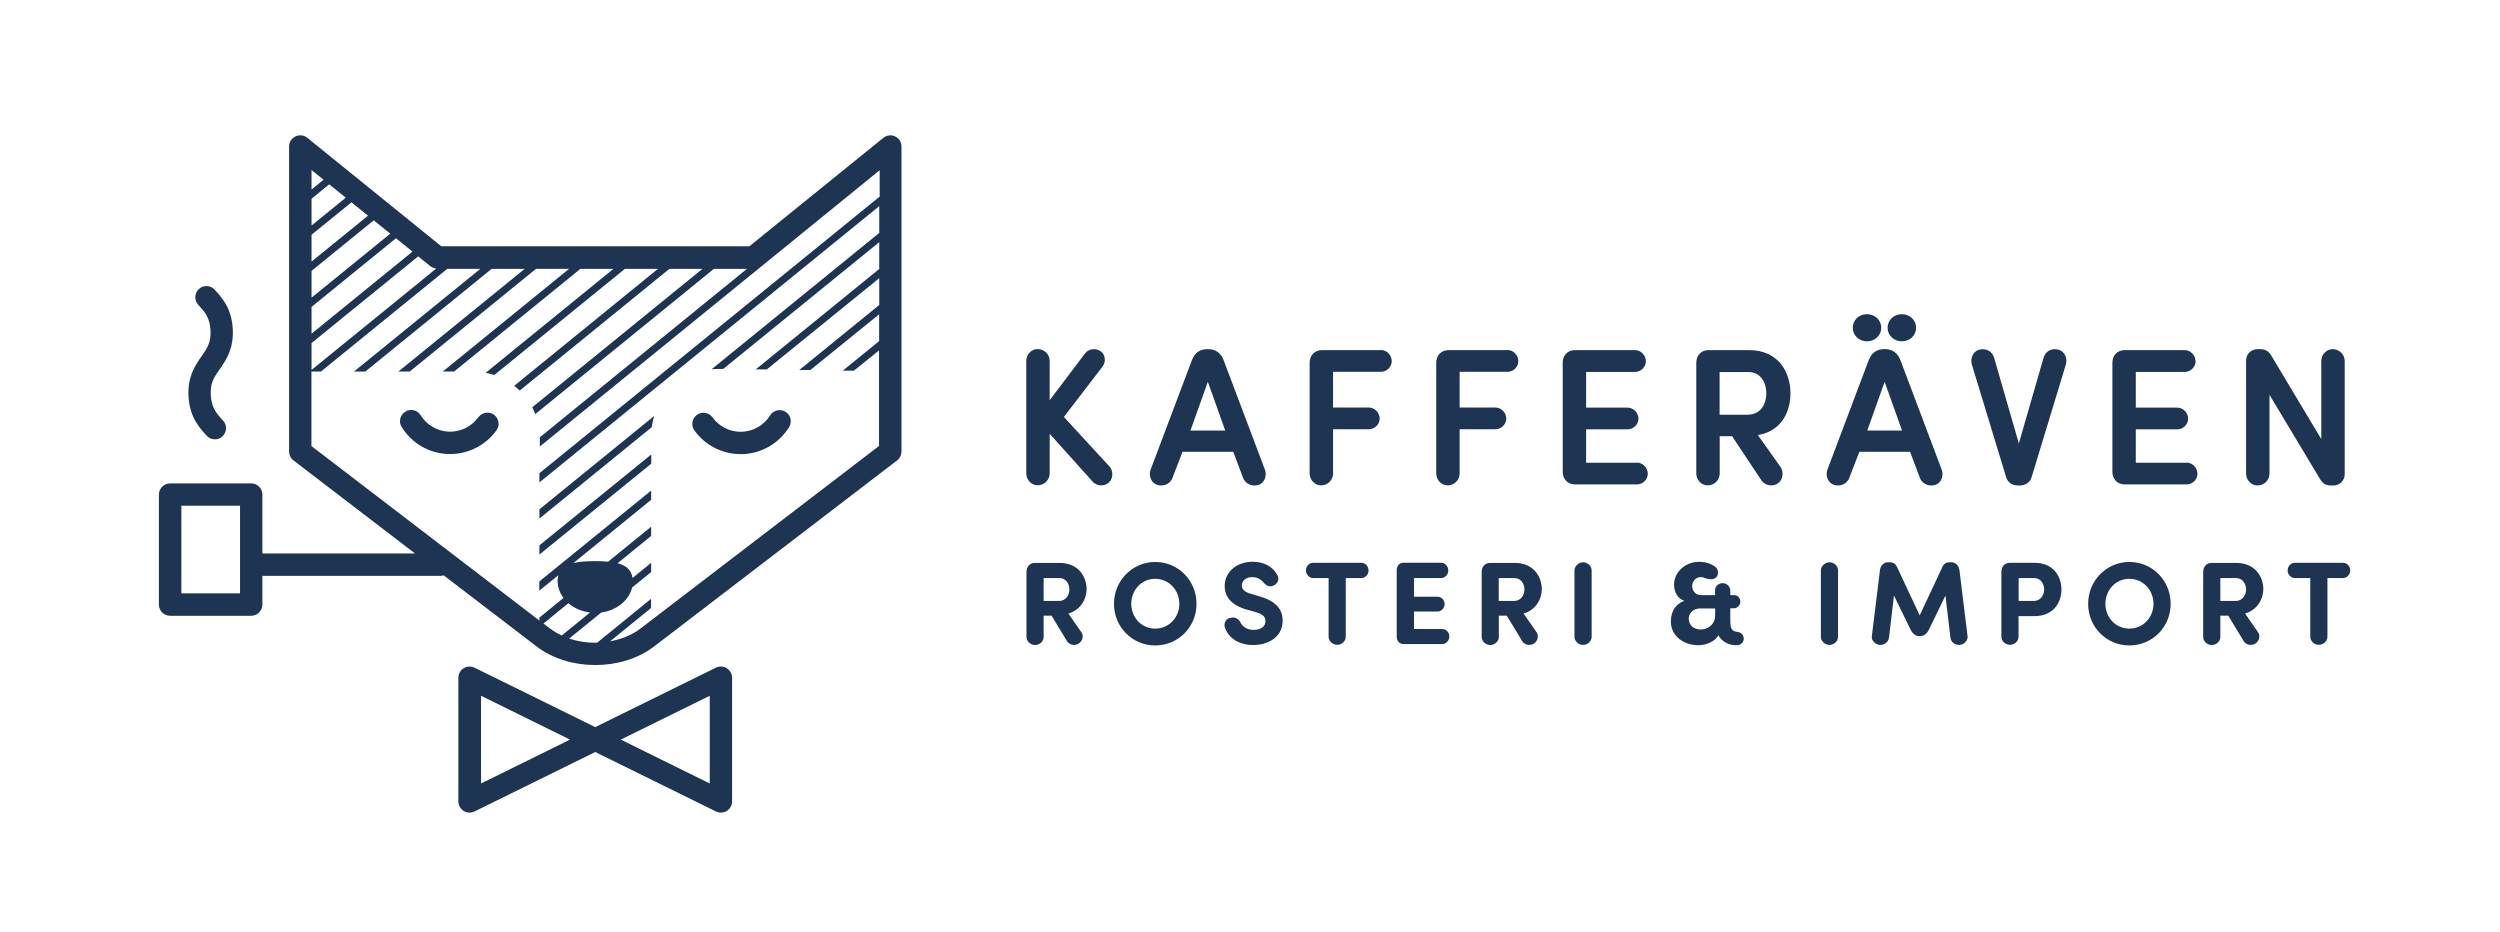 <svg width="236" height="88" viewBox="0 0 236 88" fill="none" xmlns="http://www.w3.org/2000/svg">
<path d="M50.92 48.95L61.53 40.32C61.57 39.96 61.65 39.61 61.75 39.27L50.92 48.08V48.95Z" fill="#1D3552"/>
<path d="M50.92 52.35L61.48 43.77V42.9L50.92 51.48V52.35Z" fill="#1D3552"/>
<path d="M84.51 12.88C84.14 12.7 83.71 12.76 83.39 13.01L70.74 23.25H41.66L29.01 13.01C28.69 12.75 28.26 12.7 27.89 12.88C27.52 13.06 27.29 13.43 27.29 13.83V42.62C27.29 42.95 27.44 43.26 27.7 43.46L39.18 52.25H24.77V46.69C24.77 46.11 24.3 45.63 23.71 45.63H16.06C15.48 45.63 15 46.1 15 46.69V57.07C15 57.65 15.47 58.13 16.06 58.13H23.71C24.29 58.13 24.77 57.66 24.77 57.07V54.36H41.63C41.72 54.36 41.8 54.33 41.88 54.31L50.66 61.03C52.19 62.2 54.2 62.78 56.2 62.78C58.2 62.78 60.21 62.2 61.74 61.03L84.69 43.46C84.95 43.26 85.1 42.95 85.1 42.62V13.83C85.1 13.42 84.87 13.05 84.5 12.88H84.51ZM22.66 56.01H17.12V47.74H22.66V56.01ZM29.41 16.05L30.54 16.97L29.41 17.89V16.05ZM29.41 18.76L31.08 17.4L32.64 18.66L29.41 21.29V18.76ZM29.41 22.16L33.18 19.1L34.74 20.36L29.41 24.69V22.16ZM29.41 25.57L35.28 20.8L36.84 22.06L29.41 28.1V25.57ZM29.41 28.97L37.38 22.49L38.94 23.75L29.41 31.5V28.97ZM29.41 32.38L39.48 24.2L40.63 25.13C40.79 25.26 40.98 25.32 41.18 25.35L29.41 34.92V32.38ZM51.94 59.35L51.3 58.86L53.66 56.94C54.19 57.41 54.9 57.72 55.7 57.82L53.03 59.99C52.65 59.81 52.28 59.6 51.95 59.35H51.94ZM83 18.59L50.92 44.67V45.54L83 19.46V21.99L67.17 34.86C67.35 34.84 67.54 34.83 67.73 34.83H68.27L83 22.86V25.39L71.34 34.87H72.39L83 26.26V28.79L75.45 34.93H76.5L82.99 29.67V32.2L79.56 34.99H80.61L82.98 33.08V42.1L60.44 59.35C59.64 59.96 58.64 60.35 57.59 60.54L61.46 57.4V56.53L56.37 60.67C55.47 60.69 54.57 60.56 53.73 60.28L56.76 57.82C58.22 57.62 59.38 56.67 59.67 55.46L61.47 54V53.13L59.71 54.56C59.6 53.78 59.08 53.37 58.3 53.17L61.47 50.59V49.72L57.41 53.02C57.03 52.99 56.62 52.97 56.19 52.97C55.42 52.97 54.71 53.01 54.13 53.15L61.47 47.18V46.31L50.91 54.89V55.76L52.71 54.3C52.66 54.46 52.64 54.64 52.64 54.85C52.64 55.44 52.85 55.98 53.19 56.45L50.92 58.3V58.58L29.4 42.11V35.07H30.3L42.22 25.38H45.34L33.42 35.07H34.49L46.41 25.38H49.53L37.61 35.07H38.68L50.6 25.38H53.72L41.8 35.07H42.87L54.79 25.38H57.91L45.85 35.19C46.13 35.24 46.4 35.32 46.66 35.4L58.99 25.38H62.11L48.54 36.42C48.72 36.56 48.89 36.71 49.06 36.87L63.19 25.38H66.31L50.24 38.45C50.35 38.66 50.44 38.87 50.53 39.09L67.39 25.38H70.51L50.96 41.28C50.96 41.28 50.96 41.31 50.96 41.33V42.15L83.04 16.07V18.6L83 18.59Z" fill="#1D3552"/>
<path d="M68.61 63.08C68.3 62.89 67.91 62.87 67.58 63.03L56.19 68.64L44.8 63.03C44.47 62.87 44.08 62.89 43.77 63.08C43.46 63.27 43.27 63.61 43.27 63.98V75.65C43.27 76.01 43.46 76.35 43.77 76.55C43.94 76.66 44.13 76.71 44.33 76.71C44.49 76.71 44.65 76.67 44.8 76.6L56.19 70.99L67.58 76.6C67.73 76.67 67.89 76.71 68.05 76.71C68.24 76.71 68.44 76.66 68.61 76.55C68.92 76.36 69.11 76.02 69.11 75.65V63.98C69.11 63.62 68.92 63.28 68.61 63.08ZM45.41 73.96V65.68L53.81 69.82L45.41 73.96ZM67 73.96L58.6 69.82L67 65.68V73.96Z" fill="#1D3552"/>
<path d="M17.8 37.47C17.92 39.38 18.8 40.35 19.5 41.12C19.72 41.37 20.04 41.49 20.35 41.47C20.58 41.46 20.81 41.37 20.99 41.2C21.42 40.81 21.46 40.14 21.06 39.71C20.43 39.02 19.98 38.52 19.9 37.34C19.82 36.16 20.21 35.61 20.75 34.84C21.35 33.98 22.09 32.91 21.97 31C21.85 29.09 20.97 28.12 20.27 27.35C19.88 26.92 19.21 26.88 18.78 27.28C18.35 27.67 18.32 28.34 18.71 28.77C19.34 29.46 19.79 29.96 19.87 31.14C19.94 32.32 19.56 32.87 19.02 33.64C18.42 34.5 17.68 35.57 17.8 37.48V37.47Z" fill="#1D3552"/>
<path d="M69.91 42.87C69.97 42.87 70.04 42.87 70.1 42.87C71.9 42.81 73.54 41.85 74.49 40.32C74.8 39.82 74.64 39.17 74.15 38.87C73.66 38.57 73 38.72 72.7 39.21C72.12 40.14 71.13 40.72 70.03 40.76C68.93 40.79 67.9 40.29 67.26 39.4C66.92 38.93 66.26 38.82 65.79 39.16C65.32 39.5 65.21 40.16 65.55 40.63C66.57 42.05 68.19 42.87 69.92 42.87H69.91Z" fill="#1D3552"/>
<path d="M45.15 39.39C44.51 40.28 43.48 40.78 42.38 40.75C41.29 40.71 40.29 40.13 39.71 39.2C39.4 38.7 38.75 38.55 38.26 38.86C37.76 39.17 37.61 39.82 37.92 40.31C38.87 41.85 40.51 42.8 42.31 42.86C42.37 42.86 42.44 42.86 42.5 42.86C44.23 42.86 45.85 42.03 46.87 40.62C47.21 40.15 47.1 39.49 46.63 39.15C46.16 38.81 45.5 38.92 45.16 39.39H45.15Z" fill="#1D3552"/>
<path d="M100.43 39.36L104.09 34.59C104.26 34.37 104.33 34.07 104.28 33.78C104.24 33.51 104.1 33.29 103.89 33.15C103.42 32.83 102.74 32.93 102.43 33.36L99.09 37.78V34.07C99.09 33.45 98.58 32.95 97.95 32.95C97.37 32.95 96.88 33.46 96.88 34.07V44.69C96.88 45.3 97.37 45.81 97.95 45.81C98.58 45.81 99.09 45.31 99.09 44.69V40.95L103.14 45.46C103.36 45.71 103.67 45.82 103.96 45.82C104.21 45.82 104.44 45.74 104.62 45.6C104.84 45.42 104.98 45.16 105 44.85C105.02 44.53 104.92 44.22 104.72 44.02L100.42 39.35L100.43 39.36Z" fill="#1D3552"/>
<path d="M115.51 33.99C115.24 33.32 114.75 32.96 114.08 32.96H113.97C113.27 32.96 112.79 33.3 112.52 33.99L108.62 44.33C108.51 44.63 108.52 44.96 108.66 45.25C108.78 45.5 108.97 45.68 109.21 45.76C109.34 45.81 109.48 45.83 109.61 45.83C110.08 45.83 110.52 45.56 110.68 45.12L111.63 42.65H116.42L117.35 45.12C117.56 45.68 118.22 45.97 118.82 45.77C119.06 45.69 119.26 45.5 119.37 45.26C119.51 44.97 119.52 44.64 119.41 44.34L115.51 34V33.99ZM115.66 40.64H112.38L114.02 36.04L115.66 40.64Z" fill="#1D3552"/>
<path d="M130.34 33.05H124.79C124.11 33.05 123.63 33.54 123.63 34.24V44.7C123.63 45.31 124.12 45.82 124.7 45.82C125.33 45.82 125.84 45.32 125.84 44.7V40.52H129.21C129.77 40.52 130.24 40.06 130.24 39.52C130.24 38.95 129.77 38.47 129.21 38.47H125.84V35.1H130.35C130.92 35.1 131.38 34.64 131.38 34.09C131.38 33.54 130.92 33.04 130.35 33.04L130.34 33.05Z" fill="#1D3552"/>
<path d="M142.29 33.05H136.74C136.06 33.05 135.58 33.54 135.58 34.24V44.7C135.58 45.31 136.07 45.82 136.65 45.82C137.28 45.82 137.79 45.32 137.79 44.7V40.52H141.16C141.72 40.52 142.19 40.06 142.19 39.52C142.19 38.95 141.72 38.47 141.16 38.47H137.79V35.1H142.3C142.87 35.1 143.33 34.64 143.33 34.09C143.33 33.54 142.87 33.04 142.3 33.04L142.29 33.05Z" fill="#1D3552"/>
<path d="M154.52 43.68H149.73V40.53H153.64C154.2 40.53 154.67 40.07 154.67 39.53C154.67 38.96 154.2 38.48 153.64 38.48H149.73V35.11H154.34C154.91 35.11 155.37 34.65 155.37 34.1C155.37 33.55 154.91 33.05 154.34 33.05H148.68C148 33.05 147.52 33.54 147.52 34.24V44.54C147.52 45.24 148 45.73 148.68 45.73H154.52C155.09 45.73 155.55 45.27 155.55 44.72C155.55 44.17 155.09 43.67 154.52 43.67V43.68Z" fill="#1D3552"/>
<path d="M169.02 37.14C169.02 35.26 167.99 33.05 165.1 33.05H161.29C160.61 33.05 160.13 33.54 160.13 34.24V44.7C160.13 45.31 160.62 45.82 161.2 45.82C161.83 45.82 162.34 45.32 162.34 44.7V41.18H163.51L166.29 45.36C166.5 45.66 166.85 45.82 167.2 45.82C167.41 45.82 167.62 45.77 167.8 45.65C168.03 45.51 168.19 45.27 168.25 44.98C168.31 44.66 168.25 44.3 168.06 44.05L165.94 41.07C168.21 40.7 169.02 38.81 169.02 37.13V37.14ZM166.74 37.14C166.74 38.07 166.27 39.15 164.95 39.15H162.33V35.12H165.02C166.29 35.12 166.74 36.21 166.74 37.14Z" fill="#1D3552"/>
<path d="M176.24 32.22C177 32.22 177.59 31.66 177.59 30.94C177.59 30.22 177 29.66 176.24 29.66C175.48 29.66 174.9 30.22 174.9 30.94C174.9 31.66 175.49 32.22 176.24 32.22Z" fill="#1D3552"/>
<path d="M179.53 32.22C180.29 32.22 180.88 31.66 180.88 30.94C180.88 30.22 180.29 29.66 179.53 29.66C178.77 29.66 178.19 30.22 178.19 30.94C178.19 31.66 178.78 32.22 179.53 32.22Z" fill="#1D3552"/>
<path d="M179.4 33.99C179.13 33.32 178.64 32.96 177.97 32.96H177.86C177.16 32.96 176.68 33.3 176.41 33.99L172.51 44.33C172.4 44.63 172.41 44.96 172.55 45.25C172.67 45.5 172.86 45.68 173.1 45.76C173.23 45.81 173.37 45.83 173.5 45.83C173.97 45.83 174.41 45.56 174.57 45.12L175.52 42.65H180.31L181.24 45.12C181.45 45.68 182.1 45.97 182.71 45.77C182.95 45.69 183.15 45.5 183.26 45.26C183.4 44.97 183.41 44.64 183.3 44.34L179.4 34V33.99ZM179.55 40.64H176.27L177.91 36.04L179.55 40.64Z" fill="#1D3552"/>
<path d="M194.28 33C193.62 32.84 193.06 33.19 192.9 33.82L190.58 41.86L188.26 33.83C188.1 33.19 187.53 32.85 186.88 33C186.61 33.06 186.39 33.23 186.25 33.47C186.09 33.74 186.05 34.08 186.14 34.4L189.36 44.98C189.49 45.51 189.92 45.83 190.51 45.83H190.65C191.24 45.83 191.67 45.51 191.8 44.99L195.02 34.4C195.11 34.08 195.07 33.75 194.91 33.47C194.77 33.23 194.55 33.07 194.28 33Z" fill="#1D3552"/>
<path d="M206.41 43.68H201.62V40.53H205.53C206.09 40.53 206.56 40.07 206.56 39.53C206.56 38.96 206.09 38.48 205.53 38.48H201.62V35.11H206.23C206.8 35.11 207.26 34.65 207.26 34.1C207.26 33.55 206.8 33.05 206.23 33.05H200.57C199.89 33.05 199.41 33.54 199.41 34.24V44.54C199.41 45.24 199.89 45.73 200.57 45.73H206.41C206.98 45.73 207.44 45.27 207.44 44.72C207.44 44.17 206.98 43.67 206.41 43.67V43.68Z" fill="#1D3552"/>
<path d="M220.2 32.96C219.62 32.96 219.13 33.47 219.13 34.08V41.45L214.41 33.57C214.16 33.14 213.84 32.96 213.35 32.96H213.1C212.51 32.96 212.03 33.44 212.03 34.03V44.71C212.03 45.32 212.52 45.83 213.1 45.83C213.73 45.83 214.24 45.33 214.24 44.71V37.27L219.01 45.22C219.27 45.66 219.56 45.83 220.04 45.83H220.29C220.87 45.83 221.34 45.36 221.34 44.78V34.08C221.34 33.46 220.83 32.96 220.2 32.96Z" fill="#1D3552"/>
<path d="M100.85 57.91L102.1 59.71C102.32 60.04 102.18 60.55 101.8 60.77C101.44 60.98 100.95 60.88 100.74 60.55L99.27 58.12H98.52V60.13C98.52 60.54 98.15 60.89 97.71 60.89C97.27 60.89 96.9 60.53 96.9 60.13V53.98C96.91 53.52 97.19 53.14 97.68 53.14H100.03C101.75 53.14 102.56 54.37 102.58 55.62C102.55 56.62 101.99 57.58 100.85 57.92V57.91ZM98.52 54.57V56.73H99.98C100.62 56.73 100.95 56.15 100.95 55.65C100.95 55.15 100.64 54.57 100.02 54.57H98.51H98.52Z" fill="#1D3552"/>
<path d="M109.05 53.05C111.24 53.05 112.95 54.81 112.95 57C112.95 59.19 111.23 60.93 109.05 60.93C106.87 60.93 105.16 59.17 105.16 57C105.16 54.83 106.88 53.05 109.05 53.05ZM109.05 59.34C110.36 59.34 111.33 58.28 111.33 57C111.33 55.72 110.36 54.64 109.05 54.64C107.74 54.64 106.79 55.72 106.79 57C106.79 58.28 107.75 59.34 109.05 59.34Z" fill="#1D3552"/>
<path d="M116.09 58.35C116.53 58.18 116.94 58.42 117.09 58.74C117.26 59.09 117.64 59.46 118.33 59.46C119.02 59.46 119.45 59.15 119.46 58.65C119.47 58.3 119.31 58 118.53 57.78L117.6 57.52C115.9 57 115.61 56.02 115.61 55.33C115.61 53.96 116.78 53.03 118.25 53.03C119.35 53.03 120.18 53.51 120.59 54.31C120.78 54.68 120.62 55.04 120.34 55.21C119.94 55.47 119.58 55.35 119.31 55.02C118.99 54.61 118.56 54.48 118.22 54.48C117.65 54.48 117.23 54.81 117.23 55.27C117.23 55.47 117.31 55.84 118.06 56.05L118.97 56.32C120.83 56.86 121.1 57.9 121.08 58.64C121.06 60.17 119.67 60.89 118.31 60.89C116.95 60.89 115.97 60.23 115.63 59.24C115.51 58.85 115.69 58.47 116.07 58.33L116.09 58.35Z" fill="#1D3552"/>
<path d="M127.04 54.57V60.11C127.04 60.52 126.67 60.87 126.23 60.87C125.79 60.87 125.42 60.51 125.42 60.11V54.57H123.95C123.6 54.57 123.28 54.22 123.28 53.86C123.28 53.46 123.58 53.13 123.95 53.13H128.52C128.89 53.13 129.19 53.45 129.19 53.86C129.19 54.23 128.87 54.57 128.52 54.57H127.04Z" fill="#1D3552"/>
<path d="M136.05 53.13C136.42 53.13 136.72 53.45 136.72 53.86C136.72 54.23 136.41 54.57 136.05 54.57H133.48V56.33H135.7C136.07 56.33 136.37 56.64 136.37 57.03C136.37 57.4 136.06 57.73 135.7 57.73H133.48V59.38H136.15C136.52 59.38 136.82 59.7 136.82 60.09C136.82 60.46 136.51 60.8 136.15 60.8H132.5C132.09 60.8 131.86 60.49 131.85 60.11V53.81C131.86 53.43 132.08 53.12 132.5 53.12H136.05V53.13Z" fill="#1D3552"/>
<path d="M143.82 57.91L145.07 59.71C145.29 60.04 145.15 60.55 144.77 60.77C144.41 60.98 143.92 60.88 143.71 60.55L142.24 58.12H141.49V60.13C141.49 60.54 141.12 60.89 140.68 60.89C140.24 60.89 139.87 60.53 139.87 60.13V53.98C139.88 53.52 140.16 53.14 140.65 53.14H143C144.72 53.14 145.53 54.37 145.55 55.62C145.52 56.62 144.96 57.58 143.82 57.92V57.91ZM141.48 54.57V56.73H142.94C143.58 56.73 143.91 56.15 143.91 55.65C143.91 55.15 143.6 54.57 142.98 54.57H141.47H141.48Z" fill="#1D3552"/>
<path d="M150.25 60.12C150.25 60.53 149.88 60.88 149.44 60.88C149 60.88 148.63 60.52 148.63 60.12V53.84C148.64 53.44 149.02 53.08 149.44 53.08C149.89 53.08 150.25 53.43 150.25 53.84V60.12Z" fill="#1D3552"/>
<path d="M162.12 54.35C161.89 54.8 161.31 54.71 160.95 54.57C160.84 54.53 160.73 54.48 160.57 54.48C160 54.48 159.74 54.97 159.74 55.31C159.74 55.34 159.74 56.18 160.63 56.18H161.9V55.72C161.9 55.35 162.22 55.05 162.63 55.05C163 55.05 163.33 55.36 163.34 55.72V56.18H163.71C164.03 56.18 164.29 56.46 164.29 56.8C164.29 57.12 164.02 57.41 163.71 57.42H163.34V58.56C163.34 59.28 163.46 59.6 163.99 59.65C164.34 59.68 164.61 59.91 164.61 60.29C164.61 60.64 164.34 60.91 163.91 60.91C163.17 60.91 162.53 60.55 162.21 59.96C161.92 60.58 160.99 60.91 160.35 60.91C158.87 60.91 157.73 59.99 157.73 58.68C157.73 57.71 158.17 57.02 159 56.72C158.45 56.54 158.03 55.97 158.03 55.19C158.03 54.1 158.96 53.1 160.27 53.04C160.91 53.01 161.46 53.17 161.9 53.49C162.21 53.71 162.23 54.11 162.11 54.35H162.12ZM160.59 57.43C159.52 57.43 159.36 58.24 159.43 58.57C159.54 59.12 159.93 59.42 160.59 59.42C161.01 59.42 161.91 59.13 161.91 58.05V57.44H160.59V57.43Z" fill="#1D3552"/>
<path d="M173.51 60.12C173.51 60.53 173.14 60.88 172.7 60.88C172.26 60.88 171.89 60.52 171.89 60.12V53.84C171.9 53.44 172.28 53.08 172.7 53.08C173.15 53.08 173.51 53.43 173.51 53.84V60.12Z" fill="#1D3552"/>
<path d="M183.33 53.57C183.53 53.15 183.75 53.08 184.07 53.08H184.24C184.62 53.08 184.92 53.43 184.97 53.81L185.74 60.07C185.78 60.46 185.42 60.85 184.99 60.88C184.55 60.91 184.16 60.6 184.12 60.19L183.65 56.22L182.12 59.38C181.98 59.69 181.7 60.06 181.22 60.06C180.74 60.06 180.47 59.69 180.33 59.38L178.79 56.22L178.32 60.19C178.28 60.6 177.88 60.91 177.45 60.88C177.03 60.85 176.65 60.46 176.7 60.07L177.47 53.81C177.51 53.43 177.82 53.08 178.19 53.08H178.36C178.67 53.08 178.91 53.15 179.1 53.57L181.22 58.09L183.34 53.57H183.33Z" fill="#1D3552"/>
<path d="M188.93 53.97C188.94 53.51 189.22 53.13 189.71 53.13H192.07C193.82 53.13 194.6 54.39 194.6 55.65C194.6 56.91 193.82 58.16 192.07 58.16H190.55V60.11C190.55 60.52 190.18 60.87 189.74 60.87C189.3 60.87 188.93 60.51 188.93 60.11V53.96V53.97ZM190.56 54.57V56.73H192C192.64 56.73 192.97 56.15 192.97 55.65C192.97 55.15 192.66 54.57 192.04 54.57H190.56Z" fill="#1D3552"/>
<path d="M201.01 53.05C203.2 53.05 204.91 54.81 204.91 57C204.91 59.19 203.19 60.93 201.01 60.93C198.83 60.93 197.12 59.17 197.12 57C197.12 54.83 198.84 53.05 201.01 53.05ZM201.01 59.34C202.32 59.34 203.29 58.28 203.29 57C203.29 55.72 202.32 54.64 201.01 54.64C199.7 54.64 198.75 55.72 198.75 57C198.75 58.28 199.71 59.34 201.01 59.34Z" fill="#1D3552"/>
<path d="M211.93 57.91L213.18 59.71C213.4 60.04 213.26 60.55 212.88 60.77C212.52 60.98 212.03 60.88 211.82 60.55L210.35 58.12H209.6V60.13C209.6 60.54 209.23 60.89 208.79 60.89C208.35 60.89 207.98 60.53 207.98 60.13V53.98C207.99 53.52 208.27 53.14 208.76 53.14H211.11C212.83 53.14 213.64 54.37 213.66 55.62C213.63 56.62 213.07 57.58 211.93 57.92V57.91ZM209.6 54.57V56.73H211.06C211.7 56.73 212.03 56.15 212.03 55.65C212.03 55.15 211.72 54.57 211.1 54.57H209.59H209.6Z" fill="#1D3552"/>
<path d="M219.71 54.57V60.11C219.71 60.52 219.34 60.87 218.9 60.87C218.46 60.87 218.09 60.51 218.09 60.11V54.57H216.62C216.27 54.57 215.95 54.22 215.95 53.86C215.95 53.46 216.25 53.13 216.62 53.13H221.19C221.56 53.13 221.86 53.45 221.86 53.86C221.86 54.23 221.54 54.57 221.19 54.57H219.71Z" fill="#1D3552"/>
</svg>
